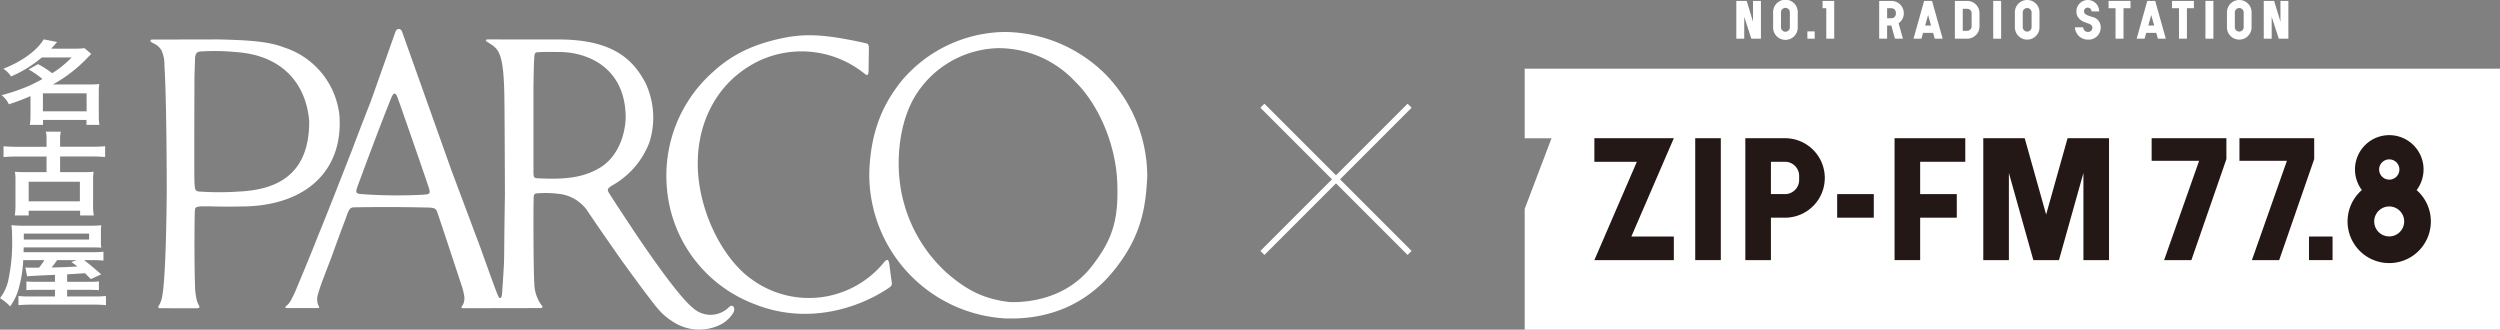 <svg xmlns="http://www.w3.org/2000/svg" xmlns:xlink="http://www.w3.org/1999/xlink" width="439.417" height="57.946" viewBox="0 0 439.417 57.946">
  <rect x="0" y="0" width="439.417" height="57.946" fill="#808080" stroke="none"/>
  <defs>
    <clipPath id="clip-path">
      <rect id="長方形_18" data-name="長方形 18" width="201.657" height="52.851" transform="translate(0 0)" fill="#fff"/>
    </clipPath>
  </defs>
  <g id="グループ_4422" data-name="グループ 4422" transform="translate(-83.613 -1870.417)">
    <g id="グループ_4419" data-name="グループ 4419" transform="translate(-20 2.5)">
      <path id="パス_7" data-name="パス 7" d="M1746.878,1886.953l25.874,25.874" transform="translate(-1421.378 -0.453)" fill="none" stroke="#fff" stroke-width="1"/>
      <path id="パス_8" data-name="パス 8" d="M1772.752,1886.953l-25.874,25.874" transform="translate(-1421.378 -0.453)" fill="none" stroke="#fff" stroke-width="1"/>
    </g>
    <g id="グループ_4443" data-name="グループ 4443" transform="translate(83.613 1875.512)">
      <g id="グループ_4442" data-name="グループ 4442" clip-path="url(#clip-path)">
        <path id="パス_86" data-name="パス 86" d="M59.668,15.281A14.106,14.106,0,0,0,50.02,3.272c-2.911-1.133-6.389-1.3-11.562-1.438l-11.363.022c-.316,0-.543-.024-.624.124-.169.3.459.477.775.676A2.9,2.9,0,0,1,28.4,3.793a6.06,6.06,0,0,1,.5,2.648c.381,5.793.412,20.27.408,21.856-.018,2.881-.143,17.423-1,19.49a4.187,4.187,0,0,1-.312.7c-.3.44-.147.545.041.589,0,0,6.386.031,6.686,0,0,0,.607.027.179-.6a4.146,4.146,0,0,1-.339-.918,11.419,11.419,0,0,1-.274-2.074c-.175-5.131-.1-12.835-.032-13.589.044-.76.436-.734,2.6-.722,2.065.057,3.955.065,6.487.006,10.612-.35,16.967-6.4,16.325-15.893m-17.851,13.3a51.539,51.539,0,0,1-6.561,0c-1.021-.011-1-.379-1.079-1.669-.065-1.069,0-18.448,0-18.448l.1-3.113c.019-1.077.349-1.319.88-1.4a39.769,39.769,0,0,1,6.307.1c8.117.545,12.351,5.527,12.885,12.179.019,9.8-6.186,12.08-12.535,12.348" fill="#fff"/>
        <path id="パス_87" data-name="パス 87" d="M128.19,48.83a4.559,4.559,0,0,1-6.387.2c-3.162-2.474-10.956-14.387-10.956-14.387s-3.108-4.675-3.731-5.7c-.388-.627-.462-.849.4-1.392a14.673,14.673,0,0,0,6.616-7.591,14.333,14.333,0,0,0-.711-10.554c-1.973-3.614-5.156-7.431-14.731-7.56L85.758,1.834c-.368-.016-.46.2-.218.363,1.862,1.256,2.934,1.221,3.1,9.067.062,2.829.1,16.085.112,17.989-.02.787-.086,5-.106,7.271-.031,3.693-.035,4.169-.093,5.218-.06,1.005-.144,2.669-.319,4.889-.139.875-.4.83-.668.3-.362-.712-3.027-8.233-3.027-8.233l-5.243-14L70.688.518c-.231-.706-1.013-.712-1.231.118-.233.662-4.266,12.032-4.266,12.032s-2.1,5.361-2.98,7.732c-.891,2.305-5.081,13.034-6.2,15.679-1.082,2.771-2.292,5.705-3.713,9.1-.261.621-.4.964-.4.964s-.321.7-.668,1.363a3.458,3.458,0,0,1-1.008,1.252c-.114.088-.083.318.2.294h5.412c.328,0,.31-.138.205-.307a2.726,2.726,0,0,1-.184-2,32.61,32.61,0,0,1,1.111-3.247c.657-1.749,1.349-3.511,1.449-3.811.176-.523,1.655-4.585,2.28-6.165.58-1.708.756-2.162,1.535-2.177,4.472-.069,7.634-.069,12.917.035,1.2.022,1.482.182,1.691.772,1,2.888,3.979,12,4.446,13.364.362,1.41.448,1.936.211,2.639a1.726,1.726,0,0,1-.311.57c-.141.223-.043.355.122.355.23,0,12.879-.024,13.677-.024s.022-.751.231-.456a6.724,6.724,0,0,1-1.3-3.854c-.168-2.7-.178-14.155-.106-15.271.026-.388.175-.56.608-.587a19.153,19.153,0,0,1,4.195.14,7.09,7.09,0,0,1,4.5,2.73c1.063,1.633,4.566,6.669,6,8.7.809,1.148,3.863,5.318,4.624,6.294,1.438,1.857,2.407,3.347,4.385,4.594a8.433,8.433,0,0,0,8.5.625,5.59,5.59,0,0,0,2.295-2.133c.414-.914-.168-1.511-.728-1m-53.962-19.7a87.878,87.878,0,0,1-10.7-.116c-.771-.078-1.136-.121-.733-1.213,2-5.442,4.388-11.761,5.951-15.63.449-1.109.791-1.109,1.193.027,2.538,7.208,5.086,14.616,5.439,15.7.38,1.157.05,1.157-1.154,1.229m20.944-2.859c-1.4-.065-1.4.036-1.4-1.411V10.97c0-1.826.054-3.929.09-4.987.084-1.777.071-1.891.846-1.906,1.554-.072,2.216-.036,3.523-.032,4.882-.026,11.817,2.623,11.749,11.7-.167,3.463-1.675,6.959-4.572,8.669-2.278,1.338-4.965,2.1-10.232,1.854" fill="#fff"/>
        <path id="パス_88" data-name="パス 88" d="M156.3,41.242c-.135-.661-.295-1.047-1.072-.041a17.043,17.043,0,0,1-23,2.873c-5.615-3.861-10.436-13.773-9.461-22.862.728-6.746,4.332-12.664,10.891-15.728a17.62,17.62,0,0,1,18.3,2.371c.539.42.672.236.707-.42l.059-4.087c-.028-.822-.313-.8-.875-.922-6.213-1.35-9.41-1.59-12.959-1.069-5.434.93-9.779,2.716-13.465,6.1a24.321,24.321,0,0,0-8.256,19.768,23.9,23.9,0,0,0,15.44,21.128c9.267,3.718,18.2.726,23.392-2.693.8-.527.834-.667.7-1.386Z" fill="#fff"/>
        <path id="パス_89" data-name="パス 89" d="M194.328,7.98A25.48,25.48,0,0,0,176.656.524,24.1,24.1,0,0,0,158.5,9.079c-2.834,3.532-5.485,8.276-5.707,16.226a25.348,25.348,0,0,0,23.865,25.563c8.25.306,14.492-2.923,18.723-7.935,5.33-6.314,6.023-11.785,6.271-17.1A25.809,25.809,0,0,0,194.328,7.98m-2.256,33.5c-4.66,6.224-11.924,6.615-14.654,6.518-3.955-.506-7.071-1.646-11.17-5.278a25.747,25.747,0,0,1-8.2-16.89c-.363-4.42.354-9.694,2.544-13.6a17.625,17.625,0,0,1,14.872-8.86A18.473,18.473,0,0,1,188.99,9.258c4.158,4.081,7.09,11.024,7.379,17.542.289,6.668-.805,10.136-4.3,14.683" fill="#fff"/>
        <path id="パス_90" data-name="パス 90" d="M6.682,6.176a17.48,17.48,0,0,1,2.5,1.6A19.275,19.275,0,0,0,12.6,5.008H7.342a20.825,20.825,0,0,1-5.4,3.329A4.3,4.3,0,0,0,.58,6.993c3.281-1.281,5.922-3.2,7.1-5.17l2.361.464c-.521.608-.7.8-1.041,1.168h4.1a13.684,13.684,0,0,0,1.759-.08l1.181,1.009c-.239.24-.26.256-.72.736A25.034,25.034,0,0,1,9.3,9.746h6.481a15.393,15.393,0,0,0,1.681-.064,7.754,7.754,0,0,0-.1,1.472v4.114a8.638,8.638,0,0,0,.12,1.585H15.2v-.865H7.563v.865H5.242a9.683,9.683,0,0,0,.119-1.585V11.794a37.047,37.047,0,0,1-3.8,1.441,4.428,4.428,0,0,0-1.28-1.6A33.4,33.4,0,0,0,5.082,10c.64-.288,1.3-.625,2.381-1.2a14.262,14.262,0,0,0-2.441-1.68Zm.86,8.292h7.682V11.315H7.542Z" fill="#fff"/>
        <path id="パス_91" data-name="パス 91" d="M8.182,19.5a5.8,5.8,0,0,0-.119-1.456h2.621a7.061,7.061,0,0,0-.121,1.456v1.2H16.1c.92,0,1.72-.032,2.38-.1v1.905c-.759-.065-1.56-.1-2.38-.1H10.563v2.752h4.1a16.469,16.469,0,0,0,1.8-.064,8.033,8.033,0,0,0-.1,1.505v4.4a10.149,10.149,0,0,0,.12,1.777h-2.4v-.832H5.041v.832H2.6a11.078,11.078,0,0,0,.119-1.777v-4.4a8.253,8.253,0,0,0-.1-1.505,17.562,17.562,0,0,0,1.82.064H8.182V22.417H3.022q-1.38,0-2.4.1V20.608c.66.064,1.481.1,2.4.1h5.16ZM5.041,30.292h9V26.851h-9Z" fill="#fff"/>
        <path id="パス_92" data-name="パス 92" d="M9.662,43.218c-.119,0-.119,0-1.58.064-2.06.1-3,.144-3.32.192l-.3-1.553a8.8,8.8,0,0,0,.881.033h1.5A8.735,8.735,0,0,0,7.8,40.625H4.082A21.622,21.622,0,0,1,3.4,45.187a9.649,9.649,0,0,1-1.62,3.569A8.839,8.839,0,0,0,0,47.3a7.756,7.756,0,0,0,1.461-3.138,32.114,32.114,0,0,0,.66-7.859A11.285,11.285,0,0,0,2,34.479a22.3,22.3,0,0,0,2.62.1H15.6a20,20,0,0,0,2.2-.08,8.577,8.577,0,0,0-.061,1.281v1.5a6.53,6.53,0,0,0,.061,1.153c-.741-.032-1.3-.048-2.141-.048H4.162l-.02.848H15.863a19.4,19.4,0,0,0,2.322-.08v1.553a18.631,18.631,0,0,0-2.121-.08h-1.3c.759.56,1.66,1.3,3.02,2.5l-1.82.832L14.943,42.93l-3.14.192v1.313h3.581a17.028,17.028,0,0,0,2-.064v1.536c-.641-.048-1.16-.064-2.022-.064H11.8v1.168h4.4a19.558,19.558,0,0,0,2.421-.079v1.616a21.813,21.813,0,0,0-2.661-.1H5.762a25.011,25.011,0,0,0-2.521.1V46.932a19.261,19.261,0,0,0,2.322.079h4.1V45.843H6.7c-.9,0-1.44.016-2.06.064V44.371a20.016,20.016,0,0,0,2.081.064H9.662Zm6-7.251H4.182v1.04H15.664Zm-5.621,4.658a13.568,13.568,0,0,1-.98,1.3c1.6-.047,2.621-.064,3.041-.1.16,0,.66-.032,1.5-.08-.36-.288-.541-.416-1.061-.768l.92-.352Z" fill="#fff"/>
      </g>
    </g>
    <g id="グループ_4446" data-name="グループ 4446" transform="translate(351.604 1870.416)">
      <path id="パス_93" data-name="パス 93" d="M0,28.347V40.579H4.712L0,52.988V74.221H171.426V28.347Z" transform="translate(0 -16.274)" fill="#fff"/>
      <rect id="長方形_22" data-name="長方形 22" width="4.497" height="21.425" transform="translate(29.973 24.293)" fill="#231816"/>
      <path id="パス_107" data-name="パス 107" d="M204.083,57.044l-3.768,13.418-3.768-13.418h-7.279V78.469h4.5V63.155l4.3,15.314h4.5l4.3-15.314V78.469h4.5V57.044Z" transform="translate(-108.663 -32.75)" fill="#231816"/>
      <path id="パス_108" data-name="パス 108" d="M152.649,78.469h4.5V71.011h6.437V66.868h-6.437V61.187h7.931V57.044H152.649Z" transform="translate(-87.639 -32.75)" fill="#231816"/>
      <path id="パス_109" data-name="パス 109" d="M91.056,78.469h4.5V71.012H98.04a6.984,6.984,0,0,0,0-13.968H91.056Zm4.5-17.282h2.479a2.481,2.481,0,0,1,2.481,2.481h0v.719a2.481,2.481,0,0,1-2.481,2.48H95.554Z" transform="translate(-52.277 -32.75)" fill="#231816"/>
      <path id="パス_110" data-name="パス 110" d="M42.722,78.469V74.326H35.254l7.467-17.282H28.754v4.143H36.22L28.754,78.469Z" transform="translate(-16.508 -32.75)" fill="#231816"/>
      <path id="パス_111" data-name="パス 111" d="M294.989,61.009V57.044h13.139v3.669l-6.155,17.757h-4.794l6.155-17.46Z" transform="translate(-169.36 -32.75)" fill="#231816"/>
      <path id="パス_112" data-name="パス 112" d="M258.752,61.009V57.044h13.141v3.669l-6.156,17.757h-4.793l6.154-17.46Z" transform="translate(-148.556 -32.75)" fill="#231816"/>
      <rect id="長方形_23" data-name="長方形 23" width="4.144" height="4.143" transform="translate(137.852 41.576)" fill="#231816"/>
      <rect id="長方形_24" data-name="長方形 24" width="6.436" height="4.143" transform="translate(54.922 34.118)" fill="#231816"/>
      <path id="パス_113" data-name="パス 113" d="M351.748,65.457a6.027,6.027,0,1,0-9.628-.011,7.321,7.321,0,1,0,9.628.011m-4.809-5.4a1.781,1.781,0,1,1-1.783,1.782,1.781,1.781,0,0,1,1.783-1.782M346.927,73.6a2.634,2.634,0,1,1,2.634-2.634,2.635,2.635,0,0,1-2.634,2.634" transform="translate(-194.975 -32.043)" fill="#231816"/>
      <g id="グループ_4542" data-name="グループ 4542">
        <path id="パス_95" data-name="パス 95" d="M179.707,7.019a2.163,2.163,0,0,0,2.163-2.164V2.544A2.163,2.163,0,0,0,179.707.38h-2.164V7.019Zm-.779-5.253h.779a.778.778,0,0,1,.778.778V4.855a.778.778,0,0,1-.778.778h-.779Z" transform="translate(-101.931 -0.218)" fill="#fff"/>
        <path id="パス_96" data-name="パス 96" d="M150.624,2.544A2.165,2.165,0,0,0,148.46.38H146.3V7.019h1.393V4.708h.735l.649,2.31h1.393l-.76-2.707a2.16,2.16,0,0,0,.919-1.767m-2.935-.88h.769a.768.768,0,0,1,.768.769v.223a.768.768,0,0,1-.768.768h-.769Z" transform="translate(-83.992 -0.218)" fill="#fff"/>
        <path id="パス_97" data-name="パス 97" d="M204.461,0A2.163,2.163,0,0,0,202.3,2.164V4.8a2.164,2.164,0,0,0,4.328,0V2.164A2.164,2.164,0,0,0,204.461,0m.779,4.8a.779.779,0,0,1-1.557,0V2.164a.779.779,0,0,1,1.557,0Z" transform="translate(-116.143)" fill="#fff"/>
        <path id="パス_98" data-name="パス 98" d="M309.349,7.019V.38h-1.393V4.036L306.845.38h-1.823V7.019h1.393V3.174l1.248,3.845Z" transform="translate(-175.12 -0.218)" fill="#fff"/>
        <rect id="長方形_20" data-name="長方形 20" width="1.393" height="6.639" transform="translate(119.656 0.162)" fill="#fff"/>
        <path id="パス_99" data-name="パス 99" d="M256.3,7.019h1.393L255.827.38h-1.393l-1.865,6.639h1.394l.288-1.027h1.758Zm-1.686-2.31.518-1.847.519,1.847Z" transform="translate(-145.006 -0.218)" fill="#fff"/>
        <path id="パス_100" data-name="パス 100" d="M231.607,4.744a1.788,1.788,0,0,0-1.443-1.751c-.891-.284-1.48-.454-1.48-.991a.62.62,0,0,1,.655-.656.657.657,0,0,1,.657.656h1.346a2,2,0,1,0-4,0,1.751,1.751,0,0,0,.249.966c.849,1.333,2.559.9,2.559,1.91a.74.74,0,0,1-.807.738.806.806,0,0,1-.805-.806h-1.459a2.268,2.268,0,0,0,2.265,2.153,2.123,2.123,0,0,0,2.269-2.219" transform="translate(-130.368)" fill="#fff"/>
        <path id="パス_101" data-name="パス 101" d="M240.975.38V1.664H242.2V7.019H243.6V1.664h1.229V.38Z" transform="translate(-138.349 -0.218)" fill="#fff"/>
        <path id="パス_102" data-name="パス 102" d="M267.151.38V1.664h1.229V7.019h1.394V1.664H271V.38Z" transform="translate(-153.377 -0.218)" fill="#fff"/>
        <path id="パス_103" data-name="パス 103" d="M291.994,0a2.164,2.164,0,0,0-2.163,2.164V4.8a2.164,2.164,0,1,0,4.328,0V2.164A2.164,2.164,0,0,0,291.994,0m.779,4.8a.779.779,0,0,1-1.557,0V2.164a.779.779,0,0,1,1.557,0Z" transform="translate(-166.398)" fill="#fff"/>
        <path id="パス_104" data-name="パス 104" d="M91.666,7.019V.38H90.273V4.036L89.162.38H87.338V7.019h1.393V3.174l1.247,3.845Z" transform="translate(-50.143 -0.218)" fill="#fff"/>
        <path id="パス_105" data-name="パス 105" d="M124.987.38h-2.045V1.664h.652V7.019h1.393Z" transform="translate(-70.584 -0.218)" fill="#fff"/>
        <rect id="長方形_21" data-name="長方形 21" width="1.284" height="1.284" transform="translate(49.687 5.517)" fill="#fff"/>
        <path id="パス_106" data-name="パス 106" d="M102.529,2.164h0V4.8a2.164,2.164,0,1,0,4.327,0V2.164a2.164,2.164,0,1,0-4.327,0m1.385,0a.778.778,0,0,1,1.557,0V4.8a.778.778,0,0,1-1.557,0Z" transform="translate(-58.864)" fill="#fff"/>
        <rect id="長方形_19" data-name="長方形 19" width="1.393" height="6.639" transform="translate(82.349 0.162)" fill="#fff"/>
        <path id="パス_94" data-name="パス 94" d="M164.2,7.019h1.393L163.727.38h-1.393l-1.865,6.639h1.394l.288-1.027h1.758Zm-1.686-2.31.519-1.847.519,1.847Z" transform="translate(-92.128 -0.218)" fill="#fff"/>
      </g>
    </g>
  </g>
</svg>

